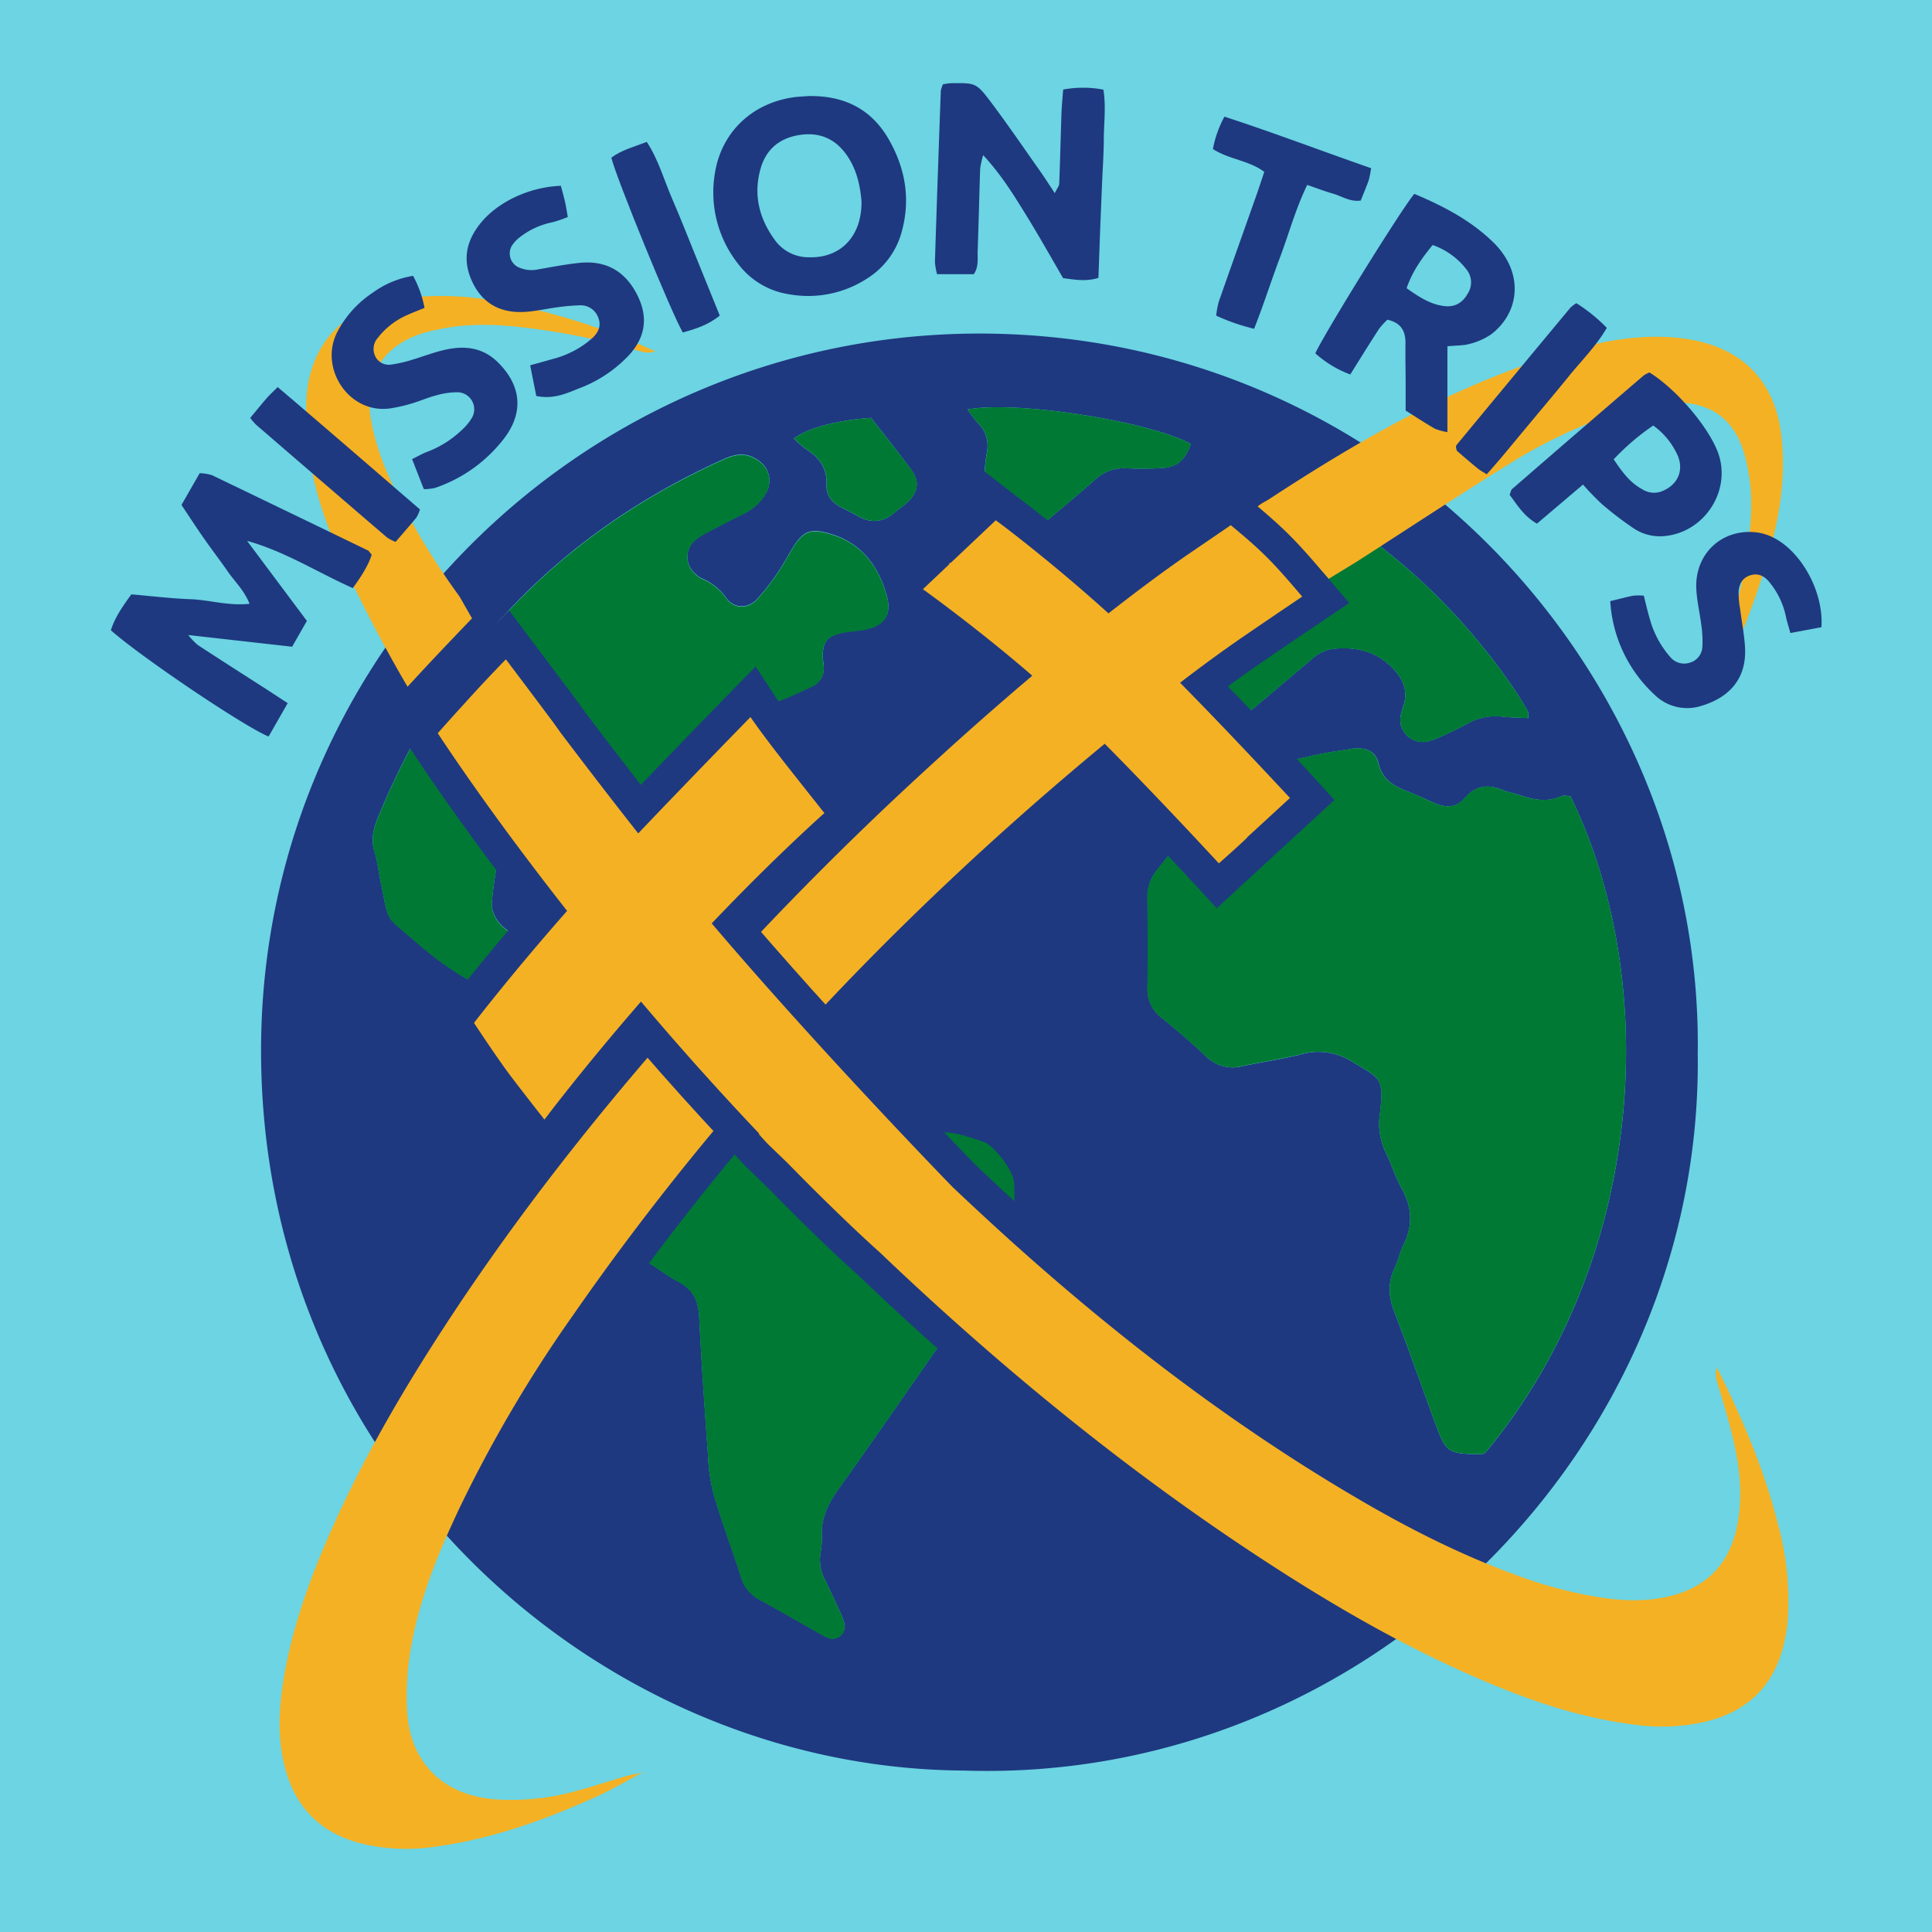 <svg xmlns="http://www.w3.org/2000/svg" viewBox="0 0 560.31 560.31"><defs><style>.cls-1{fill:#6cd4e2;}.cls-2{fill:#1e3980;}.cls-3{fill:#007935;}.cls-4{fill:#57be32;}.cls-5{fill:#f5b124;}</style></defs><g id="Mission_Trips" data-name="Mission Trips"><rect class="cls-1" width="560.31" height="560.31"/><path class="cls-2" d="M492.37,305.66C493.83,420,396.7,517.31,279.62,513.49c-106.11-.58-204.79-88.81-203.9-210.39.84-115,95.25-206.72,209-206.36C403,97.12,493.94,194.77,492.37,305.66Zm-324.88-27c.78-1.82,1.23-2.93,1.72-4,.4-.88.89-1.72,1.24-2.62a5.66,5.66,0,0,0-1.55-6.62,5.91,5.91,0,0,0-6.79-.69c-2.06,1.26-3.76,3.1-5.82,4.34-1.6,1-3.51,2-5.28,1.95-4.32,0-8.69-5-8.37-9.32a106.76,106.76,0,0,1,1.62-11.52,6.79,6.79,0,0,1,6-5.63,56.51,56.51,0,0,1,7.25-.54,18.48,18.48,0,0,0,8.38-1.91c3.93-2.09,6.34-1.12,8.25,2.79,1.06,2.18,1.85,4.48,2.78,6.72s1.77,4.53,2.87,6.67,3.78,2.34,5.5.59a7.92,7.92,0,0,0,2.22-6c-.08-4.61-.06-9.23-.23-13.83a6,6,0,0,1,3.34-5.92c3-1.67,5.78-3.57,8.69-5.31,2.68-1.6,4.47-3.76,4.44-7,0-4.16,2.25-6.64,5.61-8.65,5.62-3.36,11.15-6.86,17.31-9.21,2.94-1.12,5.78-2.51,8.64-3.82a5.74,5.74,0,0,0,3.59-5.79c0-1-.28-1.93-.29-2.9,0-4.1,1.18-5.87,5-6.82,2.11-.52,4.31-.61,6.47-.95,6.25-1,8.74-4.19,7.06-10.09-2.52-8.88-7.69-15.51-17.12-18-4.89-1.28-7-.58-9.77,3.74-1.59,2.44-2.87,5.08-4.52,7.47a68.56,68.56,0,0,1-6.21,8c-2.64,2.79-6.64,2.73-8.85-.34a16.35,16.35,0,0,0-7.26-5.76,5.69,5.69,0,0,1-1.21-.81c-3.69-2.86-3.83-7.66-.21-10.59a23.34,23.34,0,0,1,3.73-2.24c3.44-1.8,6.88-3.59,10.36-5.31a14.58,14.58,0,0,0,6.2-6,6.91,6.91,0,0,0-2.12-9.05c-3.28-2.48-6.43-2.27-10.16-.59q-71.09,32-100.45,104.15c-1.32,3.24-2,6.36-.89,9.85.85,2.77,1.13,5.71,1.73,8.55,2.65,12.48.69,9.17,10.67,17.83,9.13,7.92,19,14.08,30.76,17.2a13.52,13.52,0,0,1,8.14,5.74,34,34,0,0,0,2.27,2.84c4,4.78,7.19,10.26,14.22,11.74,3.54.75,4.7,4.88,3.37,8.44a33.26,33.26,0,0,1-2.59,5.21,10.07,10.07,0,0,0-.83,8.41c2.77,9.3,5.56,18.59,8.27,27.9a9.66,9.66,0,0,0,4.2,5.71c2.66,1.69,5.2,3.61,8,5.08,4.1,2.18,5.67,5.45,5.9,10,.67,13.33,1.59,26.64,2.55,40a54.32,54.32,0,0,0,1.62,11.48c2.41,8.13,5.42,16.09,8,24.16a10.82,10.82,0,0,0,5.39,6.51c5.95,3.27,11.82,6.69,17.74,10a13.32,13.32,0,0,0,2.63,1.22A3.6,3.6,0,0,0,245,471.6a13,13,0,0,0-1.08-3.46q-2.25-5-4.63-9.88a12.7,12.7,0,0,1-1.36-7.75,25.45,25.45,0,0,0,.41-5.07c-.24-5.13,1.75-9.3,4.69-13.4,9.46-13.22,18.68-26.6,28-39.94a43.93,43.93,0,0,0,3.9-6.12c4.64-9.88,9.13-19.83,13.67-29.76,2-4.34,2.08-8.93,1.73-13.57a7.16,7.16,0,0,0-5-6.55c-1.81-.68-3.69-1.2-5.54-1.77-7.64-2.37-15.23-4.89-22.94-7a12.44,12.44,0,0,1-7.8-6c-2.49-4.17-5.07-8.29-7.79-12.3-1.21-1.76-2.59-3.72-4.38-4.73-8.65-4.89-17.47-9.49-26.22-14.21a7.36,7.36,0,0,0-7,0c-3.09,1.42-6.37,2.46-9.32,4.09-4,2.2-7.67,1.7-11.84.47-5.86-1.72-9.37-4.81-9.34-11.18a4,4,0,0,0-.52-1.34Zm288-47.77c-.87,0-2-.31-2.75.05-4.09,1.85-8,1-12-.33-1.6-.55-3.31-.81-4.87-1.46-4.28-1.78-7.91-1.4-11.1,2.36-2.33,2.76-5.45,2.83-8.65,1.44-2.66-1.16-5.29-2.43-8-3.48-4-1.54-7.24-3.41-8.35-8.18-.76-3.28-3.35-4.42-6.77-4.23-1.2.07-2.39.38-3.59.54-10.14,1.36-19.87,4.32-29.64,7.21a12.12,12.12,0,0,0-6.31,4.6c-5.93,7.68-11.84,15.38-17.91,22.95a12.11,12.11,0,0,0-2.75,8c.05,8.73.12,17.47,0,26.2a10.37,10.37,0,0,0,4.26,8.74c4.33,3.52,8.6,7.13,12.65,11a11,11,0,0,0,10.66,2.9c5.69-1.22,11.47-2,17.1-3.46A18.1,18.1,0,0,1,392,307.84c8.38,5,9.53,4.67,8.17,15.35A19.26,19.26,0,0,0,402,334.47c1.6,3.26,2.63,6.82,4.41,10,3.13,5.53,3.46,10.92.6,16.61-1.08,2.16-1.56,4.61-2.58,6.79-2,4.25-1.73,8.28-.05,12.63,4.11,10.63,7.87,21.39,11.79,32.09,3.2,8.74,3.64,9,13.19,9.17a5,5,0,0,0,1.37-.39C477.5,365.22,481.76,284.57,455.46,230.91Zm-12.2-22.65c-.06-.95.07-1.5-.14-1.86-.95-1.68-1.95-3.35-3-5a183,183,0,0,0-30.94-35.58c-4.72-4.15-9.73-8-14.65-11.93-1.51-1.2-3.1-2.27-5.23-2.2-6.36.2-12.6.53-17.61,5.33-1.73,1.66-3.91,2.85-5.83,4.33-2.47,1.9-5.39,3.38-6.39,6.7-.91,3,.4,5.62,1.24,8.42,1.83,6.08-1.57,10.59-7.94,10.83-2.9.11-5.82-.17-8.72-.09-4.39.12-7.38,2.39-8.58,6.56a67.18,67.18,0,0,0-1.95,10,8,8,0,0,0,3,7.09c3.1,2.74,13.68,4.12,17.41,2.26a16.38,16.38,0,0,0,2.95-2.11c2.62-2.16,5.2-4.36,7.79-6.55q7.79-6.56,15.56-13.13a11.41,11.41,0,0,1,6.39-3.15c6.88-.66,12.87.76,17.75,6.15,2.71,3,3.8,6.08,2.77,9.93a27.45,27.45,0,0,0-1,3.49,6.49,6.49,0,0,0,7.61,7.34,16.11,16.11,0,0,0,4.08-1.43c2.64-1.2,5.29-2.42,7.83-3.83a16.32,16.32,0,0,1,9.79-2C438.06,208.11,440.65,208.13,443.26,208.26ZM280.6,118.76a46.06,46.06,0,0,0,3,3.93,9.25,9.25,0,0,1,2.59,8.66,42,42,0,0,0-.55,4.33c-.3,3.87-.59,7.74-.8,11.61a6.37,6.37,0,0,0,2.49,5.76,10.79,10.79,0,0,0,14-.18c5.43-4.47,10.85-9,16.1-13.63a12.26,12.26,0,0,1,9.22-3.44,96,96,0,0,0,10.18-.05c4.63-.29,6.76-2.18,8.55-7C333.55,122.26,294.87,116.07,280.6,118.76Zm-28,2.43c-10,.7-18.29,2.92-22.38,6a35,35,0,0,0,3.82,3.28c3.78,2.39,5.86,5.55,5.67,10.18-.13,2.92,1.43,5,4,6.36,1.72.88,3.45,1.75,5.13,2.7,3.84,2.18,7.37,1.74,10.68-1.13,1.27-1.1,2.75-2,3.94-3.18,2.86-2.82,3.23-5.88.85-9.1C260.62,131.25,256.67,126.38,252.63,121.19ZM222.75,269.7c-.13-3.34-2.13-6.44-5.41-6.79-7.66-.81-15.38-1.12-23.07-1.62a2.49,2.49,0,0,0-.72.08,5.41,5.41,0,0,0-4.12,3.67A5.3,5.3,0,0,0,191,271a11.48,11.48,0,0,0,3.83,1.91c5.57,1.54,11.18,3,16.79,4.35a14.43,14.43,0,0,0,3.59.4A7.38,7.38,0,0,0,222.75,269.7Z"/><path class="cls-3" d="M167.49,278.68l5.2,3.45a4,4,0,0,1,.52,1.34c0,6.37,3.48,9.46,9.34,11.18,4.17,1.23,7.86,1.73,11.84-.47,3-1.63,6.23-2.67,9.32-4.09a7.36,7.36,0,0,1,7,0c8.75,4.72,17.57,9.32,26.22,14.21,1.79,1,3.17,3,4.38,4.73,2.72,4,5.3,8.13,7.79,12.3a12.44,12.44,0,0,0,7.8,6c7.71,2.14,15.3-.28,22.94,2.09,1.85.58,3.73,1.1,5.54,1.78,3,1.12,8.43,8.26,8.68,11.48.35,4.64.26,9.23-1.73,13.57-4.54,9.93-12.73,19.88-17.37,29.76a43.93,43.93,0,0,1-3.9,6.12c-9.3,13.34-18.52,26.72-28,39.94-2.94,4.1-4.93,8.27-4.69,13.4a25.45,25.45,0,0,1-.41,5.07,12.7,12.7,0,0,0,1.36,7.75q2.38,4.9,4.63,9.88A13,13,0,0,1,245,471.6a3.6,3.6,0,0,1-4.32,3.64,13.32,13.32,0,0,1-2.63-1.22c-5.92-3.33-11.79-6.75-17.74-10a10.82,10.82,0,0,1-5.39-6.51c-2.61-8.07-5.62-16-8-24.16a54.32,54.32,0,0,1-1.62-11.48c-1-13.32-1.88-26.63-2.55-40-.23-4.57-1.8-7.84-5.9-10-2.78-1.47-5.32-3.39-8-5.08a9.66,9.66,0,0,1-4.2-5.71c-2.71-9.31-5.5-18.6-8.27-27.9a10.07,10.07,0,0,1,.83-8.41,33.26,33.26,0,0,0,2.59-5.21c1.33-3.56.17-7.69-3.37-8.44-7-1.48-10.22-7-14.22-11.74a34,34,0,0,1-2.27-2.84,13.52,13.52,0,0,0-8.14-5.74c-11.72-3.12-21.63-9.28-30.76-17.2-10-8.66-8-5.35-10.67-17.83-.6-2.84-.88-5.78-1.73-8.55-1.08-3.49-.43-6.61.89-9.85Q138.94,165.18,210,133.22c3.73-1.68,6.88-1.89,10.16.59a6.91,6.91,0,0,1,2.12,9.05,14.58,14.58,0,0,1-6.2,6c-3.48,1.72-6.92,3.51-10.36,5.31a23.34,23.34,0,0,0-3.73,2.24c-3.62,2.93-3.48,7.73.21,10.59a5.69,5.69,0,0,0,1.21.81,16.35,16.35,0,0,1,7.26,5.76c2.21,3.07,6.21,3.13,8.85.34a68.56,68.56,0,0,0,6.21-8c1.65-2.39,2.93-5,4.52-7.47,2.81-4.32,4.88-5,9.77-3.74,9.43,2.46,14.6,9.09,17.12,18,1.68,5.9-.81,9.13-7.06,10.09-2.16.34-4.36.43-6.47.95-3.86,1-5.08,2.72-5,6.82,0,1,.27,1.93.29,2.9a5.74,5.74,0,0,1-3.59,5.79c-2.86,1.31-5.7,2.7-8.64,3.82-6.16,2.35-11.69,5.85-17.31,9.21-3.36,2-5.65,4.49-5.61,8.65,0,3.25-1.76,5.41-4.44,7-2.91,1.74-5.74,3.64-8.69,5.31a6,6,0,0,0-3.34,5.92c.17,4.6.15,9.22.23,13.83a7.92,7.92,0,0,1-2.22,6c-1.72,1.75-4.39,1.57-5.5-.59s-1.94-4.43-2.87-6.67-1.72-4.54-2.78-6.72c-1.91-3.91-4.32-4.88-8.25-2.79a18.48,18.48,0,0,1-8.38,1.91,56.51,56.51,0,0,0-7.25.54,6.79,6.79,0,0,0-6,5.63,106.76,106.76,0,0,0-1.62,11.52c-.32,4.36,4.05,9.3,8.37,9.32,1.77,0,3.68-1,5.28-1.95,2.06-1.24,3.76-3.08,5.82-4.34a5.91,5.91,0,0,1,6.79.69,5.66,5.66,0,0,1,1.55,6.62c-.35.9-.84,1.74-1.24,2.62C168.72,275.75,168.27,276.86,167.49,278.68Z"/><path class="cls-3" d="M455.46,230.91c26.3,53.66,22,134.31-24.74,190.43a5,5,0,0,1-1.37.39c-9.55-.14-10-.43-13.19-9.17-3.92-10.7-7.68-21.46-11.79-32.09-1.68-4.35-1.94-8.38.05-12.63,1-2.18,1.5-4.63,2.58-6.79,2.86-5.69,2.53-11.08-.6-16.61-1.78-3.15-2.81-6.71-4.41-10a19.26,19.26,0,0,1-1.85-11.28c1.36-10.68.21-10.38-8.17-15.35a18.1,18.1,0,0,0-14.57-2.09c-5.63,1.41-11.41,2.24-17.1,3.46a11,11,0,0,1-10.66-2.9c-4.05-3.83-8.32-7.44-12.65-11a10.37,10.37,0,0,1-4.26-8.74c.15-8.73.08-17.47,0-26.2a12.11,12.11,0,0,1,2.75-8c6.07-7.57,12-15.27,17.91-22.95a12.12,12.12,0,0,1,6.31-4.6c9.77-2.89,19.5-5.85,29.64-7.21,1.2-.16,2.39-.47,3.59-.54,3.42-.19,6,.95,6.77,4.23,1.11,4.77,4.37,6.64,8.35,8.18,2.71,1,5.34,2.32,8,3.48,3.2,1.39,6.32,1.32,8.65-1.44,3.19-3.76,6.82-4.14,11.1-2.36,1.56.65,3.27.91,4.87,1.46,4,1.35,7.92,2.18,12,.33C453.5,230.6,454.59,230.91,455.46,230.91Z"/><path class="cls-3" d="M443.26,208.26c-2.61-.13-5.2-.15-7.77-.42a16.32,16.32,0,0,0-9.79,2c-2.54,1.41-5.19,2.63-7.83,3.83a16.11,16.11,0,0,1-4.08,1.43,6.49,6.49,0,0,1-7.61-7.34,27.45,27.45,0,0,1,1-3.49c1-3.85-.06-6.94-2.77-9.93-4.88-5.39-10.87-6.81-17.75-6.15a11.41,11.41,0,0,0-6.39,3.15q-7.75,6.58-15.56,13.13c-2.59,2.19-5.17,4.39-7.79,6.55a16.38,16.38,0,0,1-2.95,2.11c-3.73,1.86-14.31.48-17.41-2.26a8,8,0,0,1-3-7.09,67.18,67.18,0,0,1,1.95-10c1.2-4.17,4.19-6.44,8.58-6.56,2.9-.08,5.82.2,8.72.09,6.37-.24,9.77-4.75,7.94-10.83-.84-2.8-2.15-5.41-1.24-8.42,1-3.32,3.92-4.8,6.39-6.7,1.92-1.48,4.1-2.67,5.83-4.33,5-4.8,11.25-5.13,17.61-5.33,2.13-.07,3.72,1,5.23,2.2,4.92,3.93,9.93,7.78,14.65,11.93a183,183,0,0,1,30.94,35.58c1.07,1.61,2.07,3.28,3,5C443.33,206.76,443.2,207.31,443.26,208.26Z"/><path class="cls-3" d="M280.6,118.76c14.27-2.69,52.95,3.5,64.8,10-1.79,4.86-3.92,6.75-8.55,7a96,96,0,0,1-10.18.05,12.26,12.26,0,0,0-9.22,3.44c-5.25,4.67-10.67,9.16-16.1,13.63a10.79,10.79,0,0,1-14,.18,6.37,6.37,0,0,1-2.49-5.76c.21-3.87.5-7.74.8-11.61a42,42,0,0,1,.55-4.33,9.25,9.25,0,0,0-2.59-8.66A46.06,46.06,0,0,1,280.6,118.76Z"/><path class="cls-3" d="M252.63,121.19c4,5.19,8,10.06,11.72,15.1,2.38,3.22,2,6.28-.85,9.1-1.19,1.19-2.67,2.08-3.94,3.18-3.31,2.87-6.84,3.31-10.68,1.13-1.68-.95-3.41-1.82-5.13-2.7-2.58-1.34-4.14-3.44-4-6.36.19-4.63-1.89-7.79-5.67-10.18a35,35,0,0,1-3.82-3.28C234.34,124.11,242.66,121.89,252.63,121.19Z"/><path class="cls-4" d="M222.75,269.7a7.38,7.38,0,0,1-7.53,7.91,14.43,14.43,0,0,1-3.59-.4c-5.61-1.39-11.22-2.81-16.79-4.35A11.48,11.48,0,0,1,191,271a5.3,5.3,0,0,1-1.58-5.91,5.41,5.41,0,0,1,4.12-3.67,2.49,2.49,0,0,1,.72-.08c7.69.5,15.41.81,23.07,1.62C220.62,263.26,222.62,266.36,222.75,269.7Z"/><path class="cls-5" d="M496.68,198.13c3.85-11.08,7.41-22.24,9.31-33.84,1.52-9.22,2.82-18.47,1-27.8a42.81,42.81,0,0,0-1.78-6.94c-3-8.08-8.92-12.31-17.54-12.76a49.11,49.11,0,0,0-18.06,2.72A145.25,145.25,0,0,0,438.59,134c-14.95,9.23-29.6,18.93-44.39,28.43-2.18,1.4-6.12,3.72-8.85,5.46-9.45-10.17-12.3-13.8-21.52-20,.62-1.27,3.56-2.67,4.05-3,27-17.7,54.92-33.7,86.19-42.88,9.75-2.87,19.67-4.8,29.9-4.24a50.54,50.54,0,0,1,8.67,1.2c13.85,3.25,22,12.44,23.88,26.58,1.3,9.91.26,19.69-2,29.34a203.16,203.16,0,0,1-14.73,40.45c-.6,1.26-1,3.27-3.28,2.59Z"/><path class="cls-2" d="M110.73,396.31c4.16-6.87,8.67-14,13.59-21.37,21.23-32,46.33-63.69,76.74-97,20.9-22.88,42.72-44.67,64.85-64.75l.06-.06c.39-.35,8-7.35,19.25-17.13-11.1-9.11-20.65-16.06-22.8-17.62l-.21-.15L259,170.32l2.73-6.46,9.29-8.8,9.56-22.16,13.66,10.62c1.46,1.08,13.29,9.93,27.61,22.46,6.16-4.71,12-8.95,17.3-12.64,4.33-3,8.59-5.9,12.65-8.64l5.7-3.84,5.29,4.38c10.44,8.64,13.76,12.35,21.83,21.82l6.68,7.82-8.53,5.75c-5.27,3.55-10.92,7.39-16.8,11.42-3.12,2.14-6.43,4.49-9.88,7,12.6,13,23.33,24.65,24.71,26.15L387,232l-16.63,15.29-9,8.3-8.49,7.81-6.22-6.75c-.61-.66-13.29-14.41-27-28.44-58.31,49.06-106.2,101.06-146.23,158.75A402.56,402.56,0,0,0,148,428.45q-3.25,6.15-6.16,12.28C136,452.94,100.84,412.66,110.73,396.31Z"/><path class="cls-5" d="M186.77,514.12l-.85.13.65-.34ZM342.24,198c6.18-4.74,12.46-9.35,18.56-13.53s11.76-8,16.86-11.45c-8.18-9.59-11-12.68-20.71-20.71q-5.86,4-12.57,8.58c-7.51,5.19-15.32,11.06-22.91,17-16.82-15.23-31.84-26.41-32.68-27l-13,12.29-.58.19.2.17-7.75,7.34c.18.14,15.75,11.27,31.72,25.08-15.76,13.35-27.21,23.93-27.21,23.93h0q-33.69,30.57-64.37,64.27C180.29,314.31,154.59,346,132,380c-14,21.12-26.9,42.9-37,66.22-5.84,13.49-10.67,27.3-12.92,41.89-1.31,8.5-1.57,17,.81,25.38,3.19,11.24,10.56,18.24,21.83,21.14a55.62,55.62,0,0,0,21.43.94c16.28-2.15,31.54-7.65,46.41-14.32,4.59-2.06,8.95-4.64,13.39-7a29.61,29.61,0,0,0-3.78.69c-5.12,1.47-10.17,3.18-15.31,4.54a70,70,0,0,1-23,2.38c-15.08-1.06-24.85-10.42-25.78-25.4A80.17,80.17,0,0,1,119,479c2.36-14.87,8.1-28.66,14.52-42.18A391.44,391.44,0,0,1,166,381.7c43.54-62.75,95.69-117.44,154.39-166,16.13,16.27,32.9,34.48,33.1,34.69,0,0,8.27-7.3,8.29-7.63l12.33-11.34C373.29,230.59,358,214,342.24,198Z"/><path class="cls-5" d="M99.53,163.41c4.64,10.48,12.89,26,18.67,35.75q1.74-1.91,3.54-3.84c4.27-4.61,9.67-10.3,15.16-16-.23-.32-3.42-6-3.65-6.35a211.59,211.59,0,0,1-17.94-29.32c-3.58-7.19-6.53-14.62-7.82-22.59-1.9-11.78,3.28-20.42,14.53-24.24a43,43,0,0,1,4.63-1.18C135.1,93.72,143.6,94,152.12,95a203.42,203.42,0,0,1,31.33,6.24c2.2.6,4.33,1.5,6.6.66a193.41,193.41,0,0,0-45.36-14.4,85.67,85.67,0,0,0-26.28-1.14C99,88.54,89.25,100.56,88.8,117.09a90.81,90.81,0,0,0,1.34,17.49C91.85,144.61,95.42,154.12,99.53,163.41Z"/><path class="cls-2" d="M385,474.65q-8.32-4.84-17-10.36c-36.08-23-70.8-49.88-106.13-82.28-3.9-3.58-8.13-7.54-12.91-12.1-.9-.8-11.09-9.88-26.87-26l-5.43-5.25c-.87-.83-1.61-1.66-2.33-2.46l-1-1.06-4.09-4.4.07-.15c-7.92-8.46-15.77-17.18-23.46-26.07-12.66,15-20.55,25.49-20.65,25.62l-7.17,9.57-7.39-9.4c-.24-.3-5.95-7.55-9.84-12.69-4-5.32-10.77-15.55-11-16l-3.59-5.46,4-5.17c.41-.53,9.13-11.85,22.41-27.23-15.89-20.54-26.77-36.26-33.28-46.14l-3.87-5.87,4.66-5.27c2.54-2.87,5.12-5.74,7.67-8.54,4-4.37,8.15-8.8,12.35-13.16l7.48-7.75,6.47,8.61,4.51,6c2.74,3.63,5.57,7.39,8.34,11.1.88,1.18,1.71,2.35,2.68,3.7l.44.61c5.51,7.29,10.79,14.18,15.77,20.58,12.52-13.05,25.15-26,25.31-26.15l8-8.18,6.25,9.58s2.41,3.64,9.11,12.22c3.64,4.65,11.73,14.83,11.82,14.94l5.41,6.81-6.51,5.77c-.12.11-11.3,10-26.37,25.52,28.82,33.35,61.2,66.78,63.93,69.59,6.61,6.25,12.11,11.33,17.29,16,32.9,29.52,64.94,53.31,98,72.73,7.06,4.15,13.85,7.85,20.43,11.13C427,441.82,399.32,483,385,474.65Z"/><path class="cls-5" d="M498.09,396.31c0,.12-.1.23-.14.34l-.08-.15Zm17.51,45.53c-4-15.8-10.38-30.67-17.65-45.19-.77,2,0,3.87.56,5.84,1.67,5.62,3.37,11.25,4.6,17,1.62,7.6,2.24,15.34.68,23.05-2.09,10.32-8.06,17.18-18.36,20.06-6.82,1.9-13.72,1.8-20.63.79a125.81,125.81,0,0,1-24.72-6.46c-16.35-5.92-31.79-13.76-46.75-22.56-35.78-21-68.6-46.14-99.43-73.81-5.95-5.34-11.8-10.78-17.61-16.27-1.57-1.61-39.07-40.24-69.88-76.49,18.41-19.38,32.68-32,32.68-32s-8.16-10.27-11.86-15c-7.15-9.14-9.57-12.85-9.57-12.85s-18.09,18.52-32.56,33.75c-7.83-9.93-15.67-20.16-22.48-29.16-1.17-1.63-2.11-3-3.08-4.25q-6.39-8.56-12.83-17.08c-3.87,4-8,8.35-12.17,13q-3.94,4.31-7.58,8.44c6.6,10,18.9,27.83,37.51,51.52-16.05,18.2-27,32.49-27,32.49s6.8,10.35,10.69,15.48,9.74,12.56,9.74,12.56,10.91-14.57,28-34.23c12.52,14.82,24.22,27.69,34.3,38.31l-.09.19c1.13,1.22,2,2.23,2.93,3.15q2.78,2.67,5.54,5.35c16.18,16.56,26.52,25.69,26.52,25.69h0q6.45,6.15,13,12.17c32.69,30,67.38,57.46,104.85,81.3,18.25,11.62,37.07,22.17,57,30.68,14.26,6.11,28.88,11,44.38,12.91a56.07,56.07,0,0,0,20.66-1c11.25-2.81,18.86-9.61,22-21a46,46,0,0,0,1.51-8.63A84.38,84.38,0,0,0,515.6,441.84Z"/><path class="cls-2" d="M71.65,156.85,89,180.07l-4.28,7.49-30.12-3.39a20.4,20.4,0,0,0,2.7,2.85c6.62,4.34,13.3,8.6,20,12.9,1.94,1.25,3.86,2.53,6.14,4l-5.54,9.68c-7.19-2.94-37.05-23.09-45.74-30.81,1.12-3.64,3.32-6.83,5.94-10.42,5.61.48,11.38,1.2,17.17,1.41,5.53.2,10.93,2,17.1,1.33-1.52-3.89-4.29-6.44-6.35-9.42-2.25-3.26-4.68-6.39-6.94-9.64-2.13-3.05-4.15-6.17-6.45-9.61l5.28-9.21a13.8,13.8,0,0,1,3.52.56Q84,148.65,106.65,159.61c.39.18.63.67,1.16,1.26-1.08,3.32-3.08,6.36-5.49,9.69C92.07,166,82.7,159.94,71.65,156.85Z"/><path class="cls-2" d="M273.47,24.46a19,19,0,0,1,2.24-.33c7.23-.08,7.39-.19,11.73,5.57,4.9,6.51,9.49,13.26,14.2,19.92,1.32,1.88,2.55,3.82,4.27,6.4.66-1.38,1.26-2.06,1.28-2.76.27-6.76.42-13.52.65-20.28.08-2.28.32-4.56.49-7A31.21,31.21,0,0,1,320,26c.78,4.81.17,9.43.12,14,0,4.43-.33,8.85-.51,13.28-.19,4.66-.39,9.32-.57,14-.17,4.39-.31,8.77-.48,13.31-3.62,1.13-6.78.52-10.24.08-3.49-6-6.89-12.06-10.55-18S290.51,50.82,285.14,45a24.71,24.71,0,0,0-.88,3.93c-.27,7.92-.43,15.85-.72,23.77-.08,2.28.36,4.69-1.14,6.82H271.76a19.49,19.49,0,0,1-.62-3.56q.8-24.82,1.71-49.64A9.09,9.09,0,0,1,273.47,24.46Z"/><path class="cls-2" d="M234.43,27.86c10.82-.19,18.49,4.07,23.39,12.67,4.66,8.18,6.27,17,3.79,26.31a23,23,0,0,1-10,13.84,31.31,31.31,0,0,1-22.77,4.66,22.69,22.69,0,0,1-14.7-8.73,33.41,33.41,0,0,1-6.81-26.35c1.94-12.29,11.3-20.77,23.73-22.16C232.45,28,233.85,27.9,234.43,27.86Zm15.42,30.46c-.41-4.67-1.47-9.63-4.68-13.88-3.41-4.53-8-6.18-13.51-5.26s-9.35,4-11,9.44c-2.28,7.69-.55,14.74,4.12,21.07a12,12,0,0,0,9.59,4.92C243.72,75,250,68.59,249.85,58.32Z"/><path class="cls-2" d="M419.77,100.43v24.89a17.13,17.13,0,0,1-3.67-1c-2.81-1.63-5.53-3.42-8.44-5.25,0-2.46,0-4.75,0-7,0-4.2-.11-8.39-.05-12.59,0-3.44-1.22-5.84-5.24-6.76a20.18,20.18,0,0,0-2.46,2.71c-2.78,4.27-5.45,8.61-8.31,13.17a31.65,31.65,0,0,1-10.14-6.13c2.82-6.1,24.76-41.51,28.71-46.25,8.47,3.57,16.66,7.79,23.36,14.51a22.24,22.24,0,0,1,2.24,2.68c5.69,7.86,4.39,17.67-3.36,23.59a19.67,19.67,0,0,1-6.29,2.76C424.4,100.24,422.49,100.16,419.77,100.43Zm-4.28-29.37c-3.23,3.92-5.94,7.79-7.55,12.53,3.5,2.45,6.76,4.65,10.84,5.17,3.13.4,5.36-.9,6.91-3.64a6,6,0,0,0-.54-7.17A21.14,21.14,0,0,0,415.49,71.06Z"/><path class="cls-2" d="M459.1,140.53l-13.35,11.33c-3.77-2.11-5.75-5.45-7.93-8.36.33-.83.38-1.38.68-1.64q19-16.5,38.14-32.92a8.49,8.49,0,0,1,1.73-.92c7.72,4.78,16.9,15.51,19.79,23,4.21,11-3.69,23.44-15.55,24.46a13.67,13.67,0,0,1-8.68-2.16,97.4,97.4,0,0,1-9.41-7.18A76.86,76.86,0,0,1,459.1,140.53Zm8.9-7.32c3.21,4.87,5.35,7.06,8.21,8.64a6.33,6.33,0,0,0,5.33.78c5.09-1.77,7.13-6.39,4.72-11.16a21.35,21.35,0,0,0-6.8-8.06A68.72,68.72,0,0,0,468,133.21Z"/><path class="cls-2" d="M155.53,114.84c-.61-3.08-1.15-5.79-1.77-8.9,2.4-.66,4.59-1.26,6.78-1.89a27.64,27.64,0,0,0,11.05-5.82c2.26-2,2.77-4.06,1.88-6.2a5.4,5.4,0,0,0-5.54-3.47,59.44,59.44,0,0,0-6.25.55c-3.24.42-6.45,1.2-9.7,1.36-6.63.32-11.83-2.25-14.86-8.42s-2.11-11.77,2-17c4.91-6.34,14.29-10.84,23.54-11.16.38,1.44.82,3,1.17,4.5.31,1.35.51,2.71.84,4.54a33.93,33.93,0,0,1-4.51,1.54,22.55,22.55,0,0,0-9.45,4.36,9.77,9.77,0,0,0-2.33,2.55,4.43,4.43,0,0,0,1.72,6,9,9,0,0,0,6.12.71c3.91-.66,7.81-1.43,11.75-1.84,7.54-.8,13.14,2.19,16.69,9,3.29,6.3,2.74,12.13-2,17.49a38.37,38.37,0,0,1-15,10C164,114.23,160.34,115.83,155.53,114.84Z"/><path class="cls-2" d="M119.8,80a31.84,31.84,0,0,1,3.32,9.29c-2,.83-3.73,1.47-5.39,2.24A21.78,21.78,0,0,0,109.56,98a4.82,4.82,0,0,0-.77,5.24,4.31,4.31,0,0,0,4.62,2.49,36.18,36.18,0,0,0,6.09-1.38c3.35-1,6.62-2.3,10-3,5.47-1.15,10.59-.52,14.89,3.72,6.73,6.64,7.61,14.42,1.87,22a42.37,42.37,0,0,1-20.17,14.46,15.47,15.47,0,0,1-3.17.33c-1.11-2.83-2.18-5.58-3.41-8.71,1.72-.84,3.06-1.63,4.5-2.16a29.83,29.83,0,0,0,10-6.35,15.24,15.24,0,0,0,2.69-3.2,4.94,4.94,0,0,0-3.9-7.68,22.05,22.05,0,0,0-6.17.87c-2.47.63-4.84,1.68-7.29,2.41a47.37,47.37,0,0,1-6.11,1.39c-12,1.76-20.73-11.6-15.48-22A30.39,30.39,0,0,1,107.94,85,27.35,27.35,0,0,1,119.8,80Z"/><path class="cls-2" d="M467,174.34c2.7-.65,4.69-1.2,6.72-1.59a17.23,17.23,0,0,1,3,0c.6,2.33,1.1,4.56,1.75,6.75a27.78,27.78,0,0,0,5.89,11,5.23,5.23,0,0,0,5.7,1.69,5,5,0,0,0,3.66-4.64,31.19,31.19,0,0,0-.31-6.25c-.42-3.47-1.27-6.91-1.45-10.39-.54-10.11,7.18-17.52,17.13-16.55a14.7,14.7,0,0,1,4.67,1.29c8.48,3.86,15.18,15.89,14.48,26.25l-9,1.69c-.5-1.83-1-3.32-1.31-4.84a23.22,23.22,0,0,0-4.84-10c-1.45-1.76-3.29-2.63-5.57-1.87s-3.22,2.65-3.3,4.87a28.4,28.4,0,0,0,.44,4.85c.47,3.7,1.2,7.38,1.42,11.09.59,10.24-5.88,15-12.6,17a13.47,13.47,0,0,1-13.66-3.23A40.17,40.17,0,0,1,467,174.34Z"/><path class="cls-2" d="M397.64,48.78a28.48,28.48,0,0,1-.69,3.49c-.69,1.95-1.51,3.86-2.31,5.89-3.12.46-5.48-1.28-8.06-2-2.42-.7-4.77-1.61-7.47-2.53-3.4,7-5.32,14.22-7.93,21.12-2.53,6.71-4.68,13.56-7.47,20.6a59,59,0,0,1-11-3.81,26.94,26.94,0,0,1,.74-4c3.61-10.32,7.29-20.61,10.93-30.92.76-2.17,1.47-4.37,2.28-6.78-4.45-3.34-10.14-3.56-14.9-6.62a31.91,31.91,0,0,1,3.35-9.39C369.29,38.45,383.11,43.72,397.64,48.78Z"/><path class="cls-2" d="M457.17,87.93A48.06,48.06,0,0,1,466,95.08c-3.07,5.29-7.36,9.53-11.11,14.15-3.95,4.88-8,9.66-12,14.47-3.85,4.59-7.59,9.28-11.72,13.86-1.17-.76-2-1.18-2.66-1.74-2.14-1.75-4.24-3.56-6-5.08a5.6,5.6,0,0,1-.26-1.14,1.13,1.13,0,0,1,.25-.64q16.44-19.88,32.92-39.7A9.8,9.8,0,0,1,457.17,87.93Z"/><path class="cls-2" d="M177.3,45.72c3-2.23,6.56-3.13,10.28-4.57,3.41,5.22,5,11.08,7.38,16.55s4.61,11.21,6.89,16.82,4.55,11.19,6.89,17c-3.34,2.74-7,3.86-10.71,4.91C194.81,91,178.61,51.34,177.3,45.72Z"/><path class="cls-2" d="M72.57,121.21c1.58-1.91,3.15-3.86,4.8-5.76.88-1,1.89-1.91,3.17-3.19,14,11.92,27.64,23.73,41.25,35.49a11.31,11.31,0,0,1-1,2.32c-1.92,2.32-3.9,4.58-6.06,7.08a12,12,0,0,1-2.49-1.27q-19-16.32-38-32.72A16.67,16.67,0,0,1,72.57,121.21Z"/></g></svg>